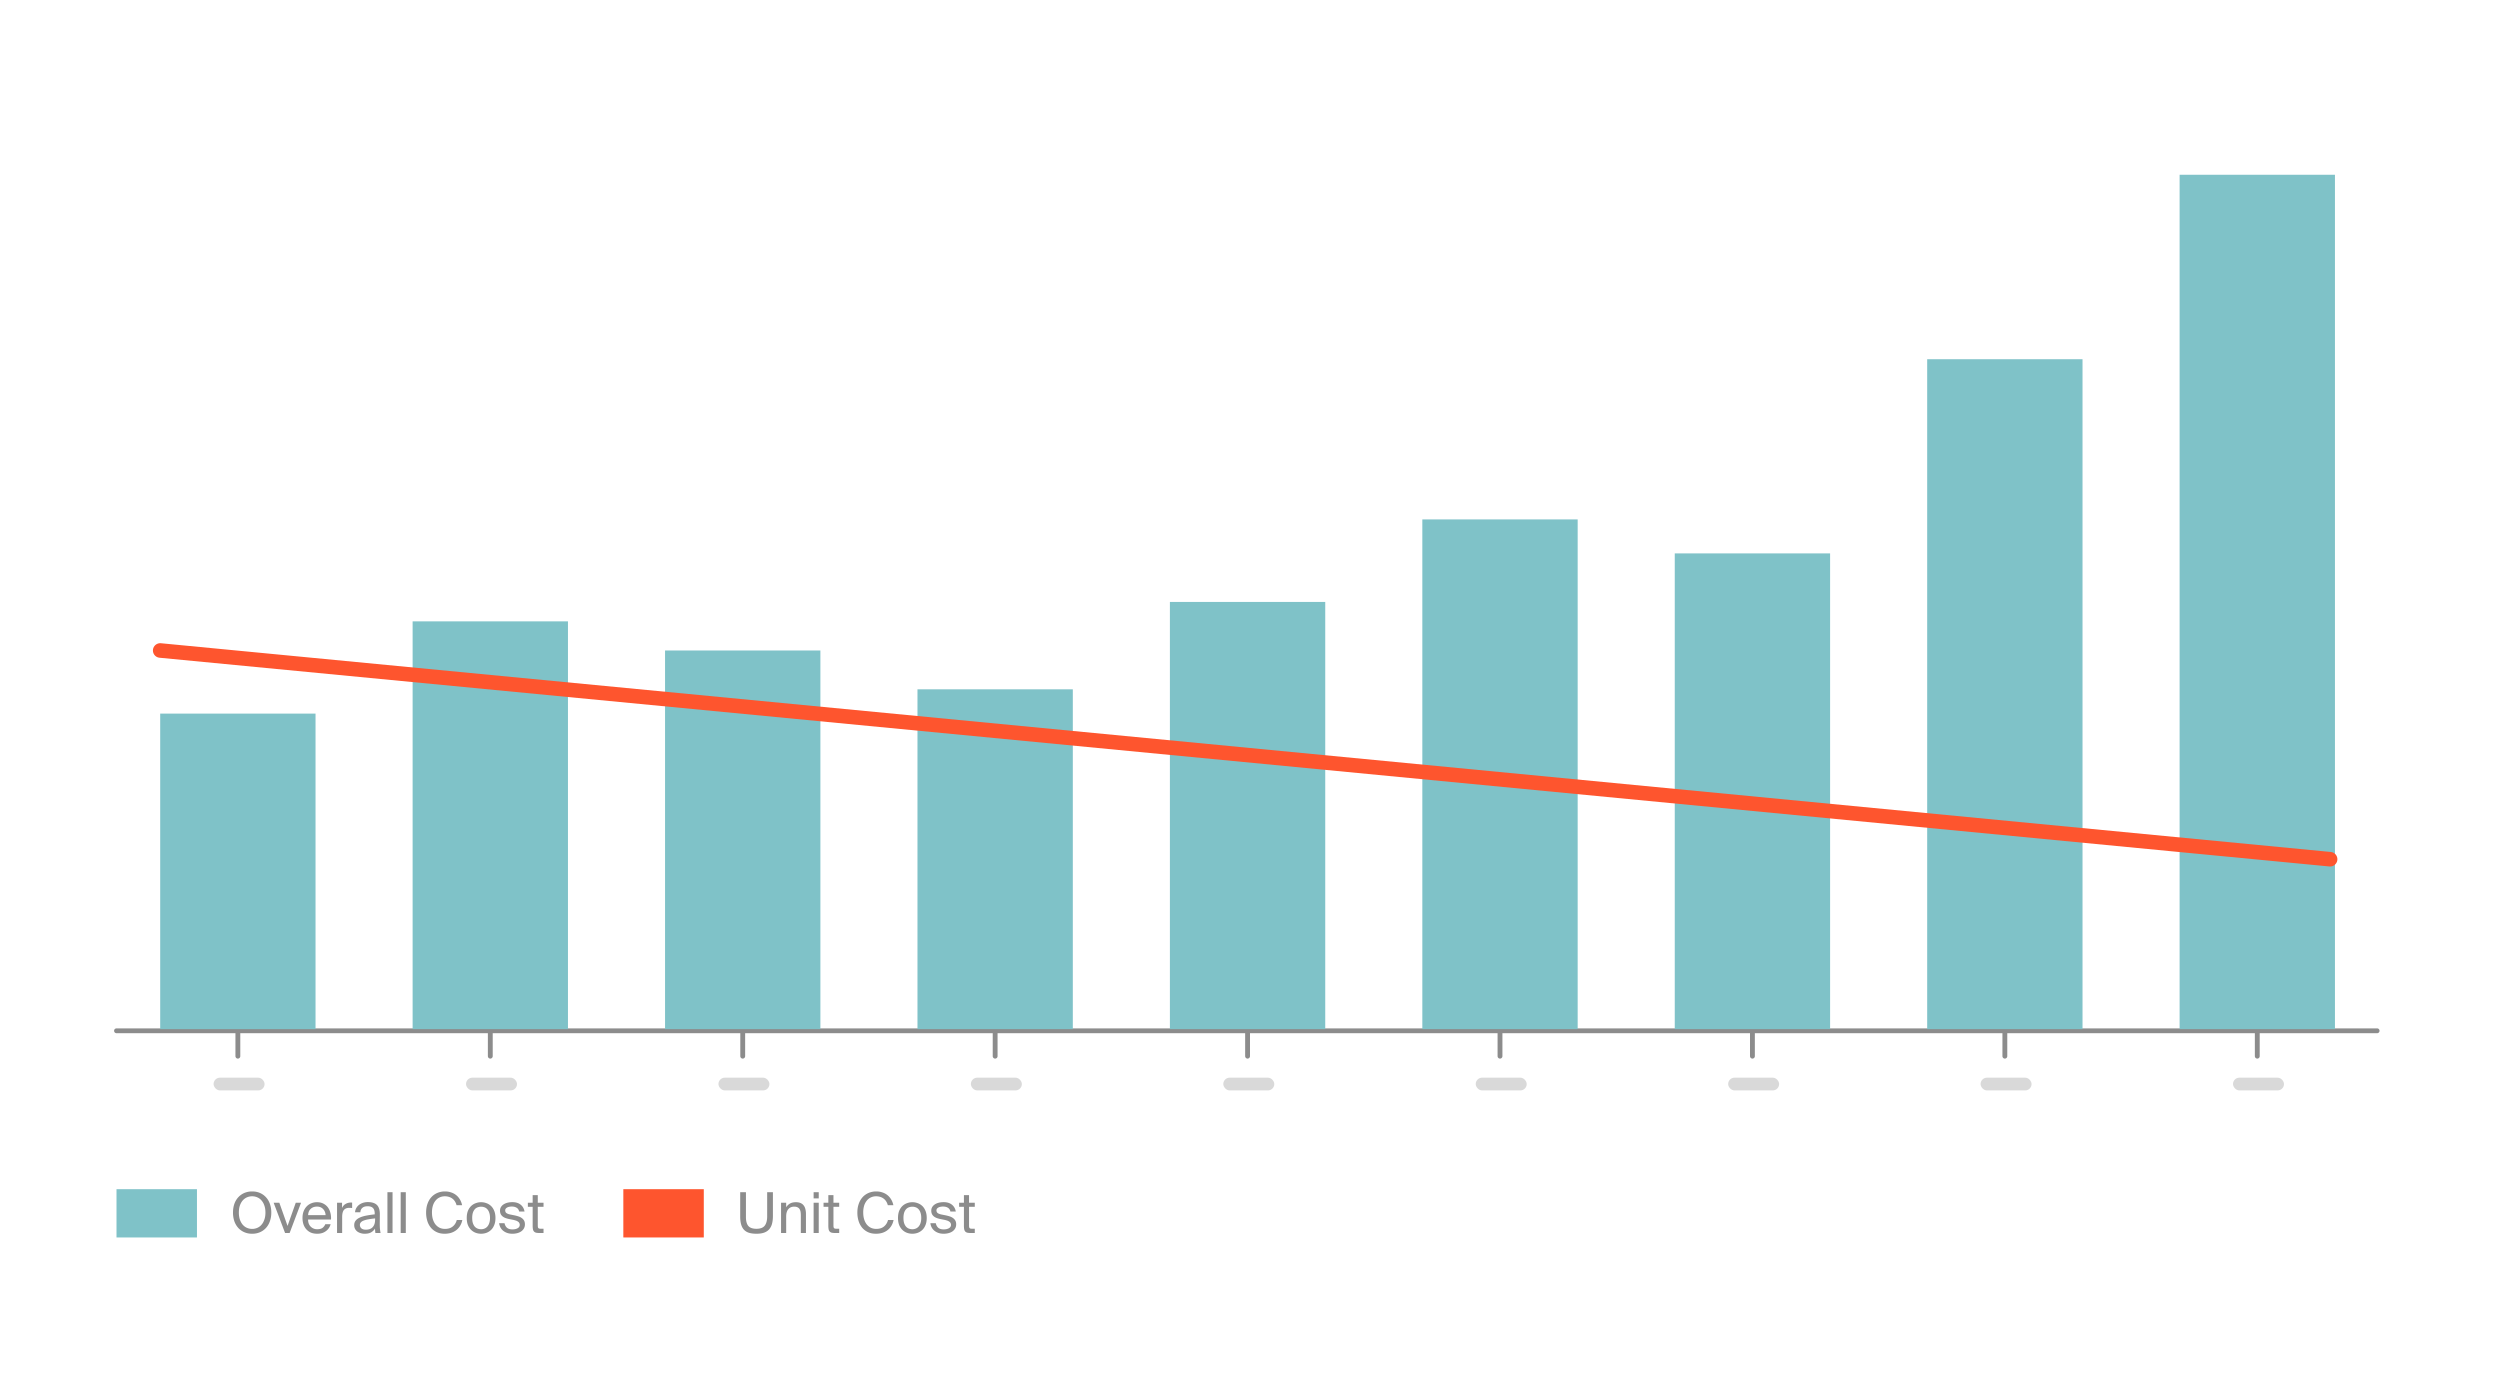 <svg width="515" height="284" viewBox="0 0 515 284" fill="none" xmlns="http://www.w3.org/2000/svg"><path fill="#fff" d="M0 0h515v284H0z"/><rect x="44" y="222" width="10.502" height="2.626" rx="1.313" fill="#D9D9D9"/><rect x="96" y="222" width="10.502" height="2.626" rx="1.313" fill="#D9D9D9"/><rect x="148" y="222" width="10.502" height="2.626" rx="1.313" fill="#D9D9D9"/><rect x="200" y="222" width="10.502" height="2.626" rx="1.313" fill="#D9D9D9"/><rect x="252" y="222" width="10.502" height="2.626" rx="1.313" fill="#D9D9D9"/><rect x="304" y="222" width="10.502" height="2.626" rx="1.313" fill="#D9D9D9"/><rect x="356" y="222" width="10.502" height="2.626" rx="1.313" fill="#D9D9D9"/><rect x="408" y="222" width="10.502" height="2.626" rx="1.313" fill="#D9D9D9"/><rect x="460" y="222" width="10.502" height="2.626" rx="1.313" fill="#D9D9D9"/><path d="M24 212.343h465.687" stroke="#8C8C8C" stroke-linecap="round"/><path d="M49 212.321v5.251" stroke="#8C8C8C" stroke-linecap="round"/><path d="M101 212.321v5.251" stroke="#8C8C8C" stroke-linecap="round"/><path d="M153 212.321v5.251" stroke="#8C8C8C" stroke-linecap="round"/><path d="M205 212.321v5.251" stroke="#8C8C8C" stroke-linecap="round"/><path d="M257 212.321v5.251" stroke="#8C8C8C" stroke-linecap="round"/><path d="M309 212.321v5.251" stroke="#8C8C8C" stroke-linecap="round"/><path d="M361 212.321v5.251" stroke="#8C8C8C" stroke-linecap="round"/><path d="M413 212.321v5.251" stroke="#8C8C8C" stroke-linecap="round"/><path d="M465 212.321v5.251" stroke="#8C8C8C" stroke-linecap="round"/><path d="M33 147h32v65H33v-65Z" fill="#7FC2C8"/><path d="M85 128h32v84H85v-84Z" fill="#7FC2C8"/><path d="M137 134h32v78h-32v-78Z" fill="#7FC2C8"/><path d="M189 142h32v70h-32v-70Z" fill="#7FC2C8"/><path d="M241 124h32v88h-32v-88Z" fill="#7FC2C8"/><path d="M293 107h32v105h-32V107Z" fill="#7FC2C8"/><path d="M345 114h32v98h-32v-98Z" fill="#7FC2C8"/><path d="M397 74h32v138h-32V74Z" fill="#7FC2C8"/><path d="M449 36h32v176h-32V36Z" fill="#7FC2C8"/><path d="m33 134 447 43" stroke="#FE552E" stroke-width="3" stroke-linecap="round"/><path d="M49.205 249.788c0 .542.07 1.021.209 1.439.146.418.34.77.58 1.056.247.286.537.503.87.65.332.147.692.22 1.079.22a2.61 2.61 0 0 0 1.067-.22c.34-.147.63-.364.87-.65.248-.286.441-.638.58-1.056.148-.418.22-.897.22-1.439 0-.541-.072-1.021-.22-1.438a2.962 2.962 0 0 0-.58-1.045 2.323 2.323 0 0 0-.87-.649 2.611 2.611 0 0 0-1.067-.221 2.64 2.64 0 0 0-1.08.221 2.45 2.45 0 0 0-.87.649c-.24.279-.433.627-.58 1.045-.139.417-.208.897-.208 1.438Zm6.683 0c0 .635-.093 1.219-.279 1.752-.178.534-.44.994-.789 1.381-.34.387-.754.688-1.241.905a3.979 3.979 0 0 1-1.636.325 3.979 3.979 0 0 1-1.636-.325 3.672 3.672 0 0 1-1.253-.905 4.105 4.105 0 0 1-.79-1.381 5.505 5.505 0 0 1-.266-1.752c0-.634.089-1.218.267-1.752.185-.533.448-.99.789-1.369a3.685 3.685 0 0 1 1.253-.905 3.995 3.995 0 0 1 1.636-.325c.603 0 1.148.109 1.636.325.487.217.9.519 1.241.905.348.379.611.836.79 1.369.185.534.278 1.118.278 1.752Zm3.346 2.75 1.694-4.78h1.091L59.664 254h-.94l-2.355-6.242h1.172l1.693 4.78Zm6.11 1.613c-.503 0-.944-.081-1.323-.244a2.735 2.735 0 0 1-.94-.696 3.003 3.003 0 0 1-.58-1.033 4.277 4.277 0 0 1-.186-1.287c0-.495.074-.94.22-1.335a3.08 3.08 0 0 1 .627-1.021c.271-.286.588-.502.952-.649a3.015 3.015 0 0 1 1.195-.232c.48 0 .905.092 1.276.278.379.186.692.441.94.766.247.325.425.704.533 1.137.116.433.159.897.128 1.392h-4.722c0 .309.046.588.14.835a1.792 1.792 0 0 0 .998 1.021c.223.093.463.14.718.14.488 0 .859-.093 1.114-.279.255-.193.449-.445.58-.754h1.09c-.069.271-.18.526-.336.766a2.571 2.571 0 0 1-.58.615 2.715 2.715 0 0 1-.8.429c-.31.101-.658.151-1.044.151Zm-.035-5.593c-.534 0-.967.155-1.3.465-.332.301-.51.734-.534 1.299h3.597a2.034 2.034 0 0 0-.127-.638 1.683 1.683 0 0 0-.337-.569 1.608 1.608 0 0 0-.545-.406 1.782 1.782 0 0 0-.754-.151Zm7.23.302a4.05 4.05 0 0 0-.592-.046c-.487 0-.855.147-1.102.441-.24.294-.36.785-.36 1.473V254H69.43v-6.242h1.032v1.091c.155-.356.383-.627.685-.813a2.16 2.16 0 0 1 1.079-.313h.15c.047 0 .101.004.163.012v1.125Zm4.733 2.135c-.48.046-.913.104-1.3.174a5.22 5.22 0 0 0-.986.244c-.27.092-.48.216-.626.371a.74.74 0 0 0-.22.545.92.92 0 0 0 .313.72c.216.178.514.266.893.266.248 0 .487-.03.72-.092.231-.07.436-.182.614-.337a1.73 1.73 0 0 0 .43-.65c.108-.27.162-.614.162-1.032v-.209Zm-2.158 3.156a2.7 2.7 0 0 1-.835-.128 2.25 2.25 0 0 1-.685-.336 1.797 1.797 0 0 1-.464-.557 1.712 1.712 0 0 1-.162-.754c0-.372.1-.681.301-.929.201-.255.484-.464.847-.626.371-.17.816-.306 1.334-.406a20.752 20.752 0 0 1 1.74-.255v-.174c0-.294-.038-.538-.115-.731a1.012 1.012 0 0 0-.302-.453 1.124 1.124 0 0 0-.464-.244 2.264 2.264 0 0 0-.569-.069c-.487 0-.854.112-1.102.336-.247.217-.383.519-.406.905h-1.09c.023-.332.112-.63.266-.893.155-.263.352-.483.592-.661.24-.178.51-.314.812-.406.302-.093.615-.14.94-.14.866 0 1.5.201 1.903.604.402.402.6 1.052.592 1.949l-.012 1.462c-.008.526 0 .978.023 1.357.031.371.078.704.14.998H77.33c-.016-.116-.03-.251-.046-.406a8.828 8.828 0 0 1-.035-.511c-.194.325-.46.584-.8.778-.333.193-.778.29-1.335.29Zm5.75-.151h-1.056v-8.412h1.056V254Zm2.73 0H82.54v-8.412h1.056V254Zm11.645-2.68a3.612 3.612 0 0 1-.475 1.23 3.224 3.224 0 0 1-.8.881c-.318.24-.678.422-1.08.546a4.628 4.628 0 0 1-1.288.174c-.603 0-1.14-.108-1.612-.325a3.495 3.495 0 0 1-1.207-.905 4.016 4.016 0 0 1-.743-1.381 5.774 5.774 0 0 1-.255-1.763c0-.65.093-1.242.279-1.775.185-.534.448-.99.788-1.37a3.52 3.52 0 0 1 1.23-.881 3.996 3.996 0 0 1 1.613-.314c.433 0 .843.066 1.23.198a3.2 3.2 0 0 1 1.81 1.438c.216.348.371.747.464 1.195h-1.149a2.439 2.439 0 0 0-.301-.731 2.126 2.126 0 0 0-.5-.58 2.317 2.317 0 0 0-.707-.383 2.8 2.8 0 0 0-.905-.139c-.371 0-.72.074-1.044.221a2.28 2.28 0 0 0-.836.638c-.24.278-.429.626-.568 1.044a4.794 4.794 0 0 0-.197 1.439c0 .533.066 1.009.197 1.427.131.418.317.773.557 1.067.24.286.522.507.847.662.325.147.684.22 1.079.22.673 0 1.21-.17 1.613-.51.41-.341.68-.782.812-1.323h1.148Zm2.035-.418c0 .418.046.774.14 1.068.1.294.231.533.394.719.17.186.367.321.591.406.225.085.46.128.708.128.248 0 .484-.047.708-.14.224-.092.418-.232.58-.417.17-.194.302-.433.394-.72.101-.294.151-.642.151-1.044 0-.418-.05-.773-.151-1.067a1.885 1.885 0 0 0-.394-.72 1.443 1.443 0 0 0-.58-.406 1.98 1.98 0 0 0-.708-.127 1.98 1.98 0 0 0-.708.127 1.43 1.43 0 0 0-.591.395 2.114 2.114 0 0 0-.395.719c-.093.294-.14.654-.14 1.079Zm-1.126 0c0-.564.082-1.052.244-1.462.17-.41.395-.746.673-1.009.279-.263.596-.456.951-.58a3.111 3.111 0 0 1 2.182 0c.356.124.673.317.951.58.279.263.499.599.661 1.009.171.41.256.898.256 1.462 0 .565-.085 1.052-.256 1.462-.162.41-.382.746-.661 1.009a2.758 2.758 0 0 1-.951.592 3.295 3.295 0 0 1-2.181 0 2.765 2.765 0 0 1-.952-.592 2.884 2.884 0 0 1-.673-1.009c-.162-.41-.243-.897-.243-1.462Zm10.802-1.323c-.085-.371-.263-.634-.534-.788-.263-.163-.591-.244-.986-.244a2.59 2.59 0 0 0-.487.046 1.35 1.35 0 0 0-.441.14.967.967 0 0 0-.313.243.571.571 0 0 0-.116.36c0 .247.085.433.255.557.17.124.418.22.743.29l.881.174c.294.062.573.135.836.22.27.085.502.201.696.348.201.14.36.314.476.522.116.209.174.465.174.766 0 .31-.066.584-.198.824-.131.24-.313.445-.545.615a2.606 2.606 0 0 1-.824.371 3.84 3.84 0 0 1-1.021.128c-.417 0-.793-.062-1.125-.186a2.771 2.771 0 0 1-.836-.487 2.318 2.318 0 0 1-.533-.696 2.548 2.548 0 0 1-.232-.801h1.114c.085.402.255.716.51.94.263.224.638.336 1.125.336.426 0 .782-.081 1.068-.243.286-.163.429-.391.429-.685a.781.781 0 0 0-.394-.696 1.305 1.305 0 0 0-.418-.197 4.145 4.145 0 0 0-.499-.139l-.928-.186a4.773 4.773 0 0 1-.661-.186 2.248 2.248 0 0 1-.592-.313 1.587 1.587 0 0 1-.418-.487 1.658 1.658 0 0 1-.151-.743c0-.278.066-.522.198-.731a1.71 1.71 0 0 1 .533-.545c.232-.155.503-.271.812-.348.31-.077.642-.116.998-.116.704 0 1.273.174 1.706.522.433.348.7.82.8 1.415h-1.102Zm2.778-3.387h1.055v1.566h1.184v.847h-1.184v3.701c0 .162.004.298.012.406a.665.665 0 0 0 .081.244.353.353 0 0 0 .197.127c.086.024.205.035.36.035h.534V254h-.766c-.302 0-.549-.019-.742-.058a.922.922 0 0 1-.441-.232 1.009 1.009 0 0 1-.232-.476 4.494 4.494 0 0 1-.058-.8v-3.829h-.987v-.847h.987v-1.566Z" fill="#8C8C8C"/><path d="M24 244.973h16.575v9.945H24v-9.945Z" fill="#7FC2C8"/><path d="M153.663 245.588v5.117c0 .828.162 1.439.487 1.833.333.395.894.592 1.683.592.804 0 1.373-.217 1.705-.65.333-.441.499-1.075.499-1.903v-4.989h1.184v4.896c0 .619-.062 1.157-.186 1.613a2.846 2.846 0 0 1-.592 1.149c-.271.302-.622.53-1.056.684-.425.147-.943.221-1.554.221-.58 0-1.083-.062-1.509-.186a2.415 2.415 0 0 1-1.044-.615c-.271-.286-.472-.653-.603-1.102-.132-.456-.197-1.013-.197-1.671v-4.989h1.183Zm8.29 3.11c.178-.294.425-.542.743-.743.324-.201.75-.301 1.276-.301.379 0 .696.058.951.174.263.116.476.282.638.498.163.209.279.461.348.755.078.294.116.618.116.974V254h-1.055v-3.632c0-.239-.016-.468-.047-.684a1.609 1.609 0 0 0-.185-.569.94.94 0 0 0-.418-.394c-.178-.101-.418-.151-.719-.151-.511 0-.913.174-1.207.522-.294.341-.441.847-.441 1.52V254h-1.056v-6.242h1.056v.94Zm6.708-.94V254h-1.056v-6.242h1.056Zm0-2.17v1.277h-1.056v-1.277h1.056Zm1.976.604h1.056v1.566h1.183v.847h-1.183v3.701c0 .162.004.298.012.406a.63.63 0 0 0 .081.244.35.35 0 0 0 .197.127 1.4 1.4 0 0 0 .36.035h.533V254h-.765c-.302 0-.55-.019-.743-.058a.926.926 0 0 1-.441-.232 1.028 1.028 0 0 1-.232-.476 4.494 4.494 0 0 1-.058-.8v-3.829h-.986v-.847h.986v-1.566Zm13.441 5.128a3.603 3.603 0 0 1-.475 1.23 3.235 3.235 0 0 1-.801.881c-.317.24-.677.422-1.079.546a4.624 4.624 0 0 1-1.288.174c-.603 0-1.141-.108-1.612-.325a3.499 3.499 0 0 1-1.207-.905 4.03 4.03 0 0 1-.743-1.381 5.78 5.78 0 0 1-.255-1.763c0-.65.093-1.242.279-1.775.185-.534.448-.99.789-1.37.34-.379.75-.672 1.229-.881a4.001 4.001 0 0 1 1.613-.314c.433 0 .843.066 1.23.198a3.203 3.203 0 0 1 1.81 1.438c.217.348.371.747.464 1.195h-1.149a2.422 2.422 0 0 0-.301-.731 2.136 2.136 0 0 0-.499-.58 2.314 2.314 0 0 0-.708-.383 2.8 2.8 0 0 0-.905-.139c-.371 0-.719.074-1.044.221a2.272 2.272 0 0 0-.835.638 3.05 3.05 0 0 0-.569 1.044 4.81 4.81 0 0 0-.197 1.439c0 .533.066 1.009.197 1.427.132.418.317.773.557 1.067.24.286.522.507.847.662.325.147.684.22 1.079.22.673 0 1.21-.17 1.613-.51.41-.341.68-.782.812-1.323h1.148Zm2.035-.418c0 .418.046.774.139 1.068.101.294.232.533.395.719.17.186.367.321.591.406.225.085.461.128.708.128.248 0 .484-.047.708-.14.224-.092.418-.232.58-.417a2.02 2.02 0 0 0 .395-.72c.1-.294.15-.642.15-1.044 0-.418-.05-.773-.15-1.067a1.9 1.9 0 0 0-.395-.72 1.444 1.444 0 0 0-.58-.406 1.978 1.978 0 0 0-.708-.127c-.247 0-.483.042-.708.127a1.428 1.428 0 0 0-.591.395 2.113 2.113 0 0 0-.395.719c-.093.294-.139.654-.139 1.079Zm-1.125 0c0-.564.081-1.052.243-1.462.17-.41.395-.746.673-1.009.279-.263.596-.456.952-.58a3.106 3.106 0 0 1 2.181 0c.356.124.673.317.951.58.279.263.499.599.662 1.009.17.41.255.898.255 1.462 0 .565-.085 1.052-.255 1.462-.163.41-.383.746-.662 1.009a2.758 2.758 0 0 1-.951.592 3.296 3.296 0 0 1-2.181 0 2.771 2.771 0 0 1-.952-.592 2.888 2.888 0 0 1-.673-1.009c-.162-.41-.243-.897-.243-1.462Zm10.801-1.323c-.085-.371-.263-.634-.534-.788-.263-.163-.591-.244-.986-.244a2.59 2.59 0 0 0-.487.046c-.162.024-.309.07-.441.14a.967.967 0 0 0-.313.243.571.571 0 0 0-.116.36c0 .247.085.433.255.557.17.124.418.22.743.29l.881.174c.294.062.573.135.836.22.27.085.503.201.696.348.201.14.36.314.476.522.116.209.174.465.174.766 0 .31-.066.584-.198.824-.131.24-.313.445-.545.615a2.606 2.606 0 0 1-.824.371 3.84 3.84 0 0 1-1.021.128c-.417 0-.793-.062-1.125-.186a2.784 2.784 0 0 1-.836-.487 2.318 2.318 0 0 1-.533-.696 2.548 2.548 0 0 1-.232-.801h1.114c.085.402.255.716.51.94.263.224.638.336 1.125.336.426 0 .782-.081 1.068-.243.286-.163.429-.391.429-.685a.781.781 0 0 0-.394-.696 1.305 1.305 0 0 0-.418-.197 4.145 4.145 0 0 0-.499-.139l-.928-.186a4.773 4.773 0 0 1-.661-.186 2.248 2.248 0 0 1-.592-.313 1.587 1.587 0 0 1-.418-.487 1.658 1.658 0 0 1-.151-.743c0-.278.066-.522.198-.731a1.71 1.71 0 0 1 .533-.545c.232-.155.503-.271.812-.348.31-.077.642-.116.998-.116.704 0 1.273.174 1.706.522.433.348.7.82.8 1.415h-1.102Zm2.778-3.387h1.055v1.566h1.184v.847h-1.184v3.701c0 .162.004.298.012.406a.665.665 0 0 0 .081.244.352.352 0 0 0 .198.127c.085.024.205.035.359.035h.534V254h-.766a3.87 3.87 0 0 1-.742-.058.922.922 0 0 1-.441-.232 1.009 1.009 0 0 1-.232-.476 4.494 4.494 0 0 1-.058-.8v-3.829h-.987v-.847h.987v-1.566Z" fill="#8C8C8C"/><path d="M128.406 244.972h16.575v9.945h-16.575v-9.945Z" fill="#FE552E"/></svg>